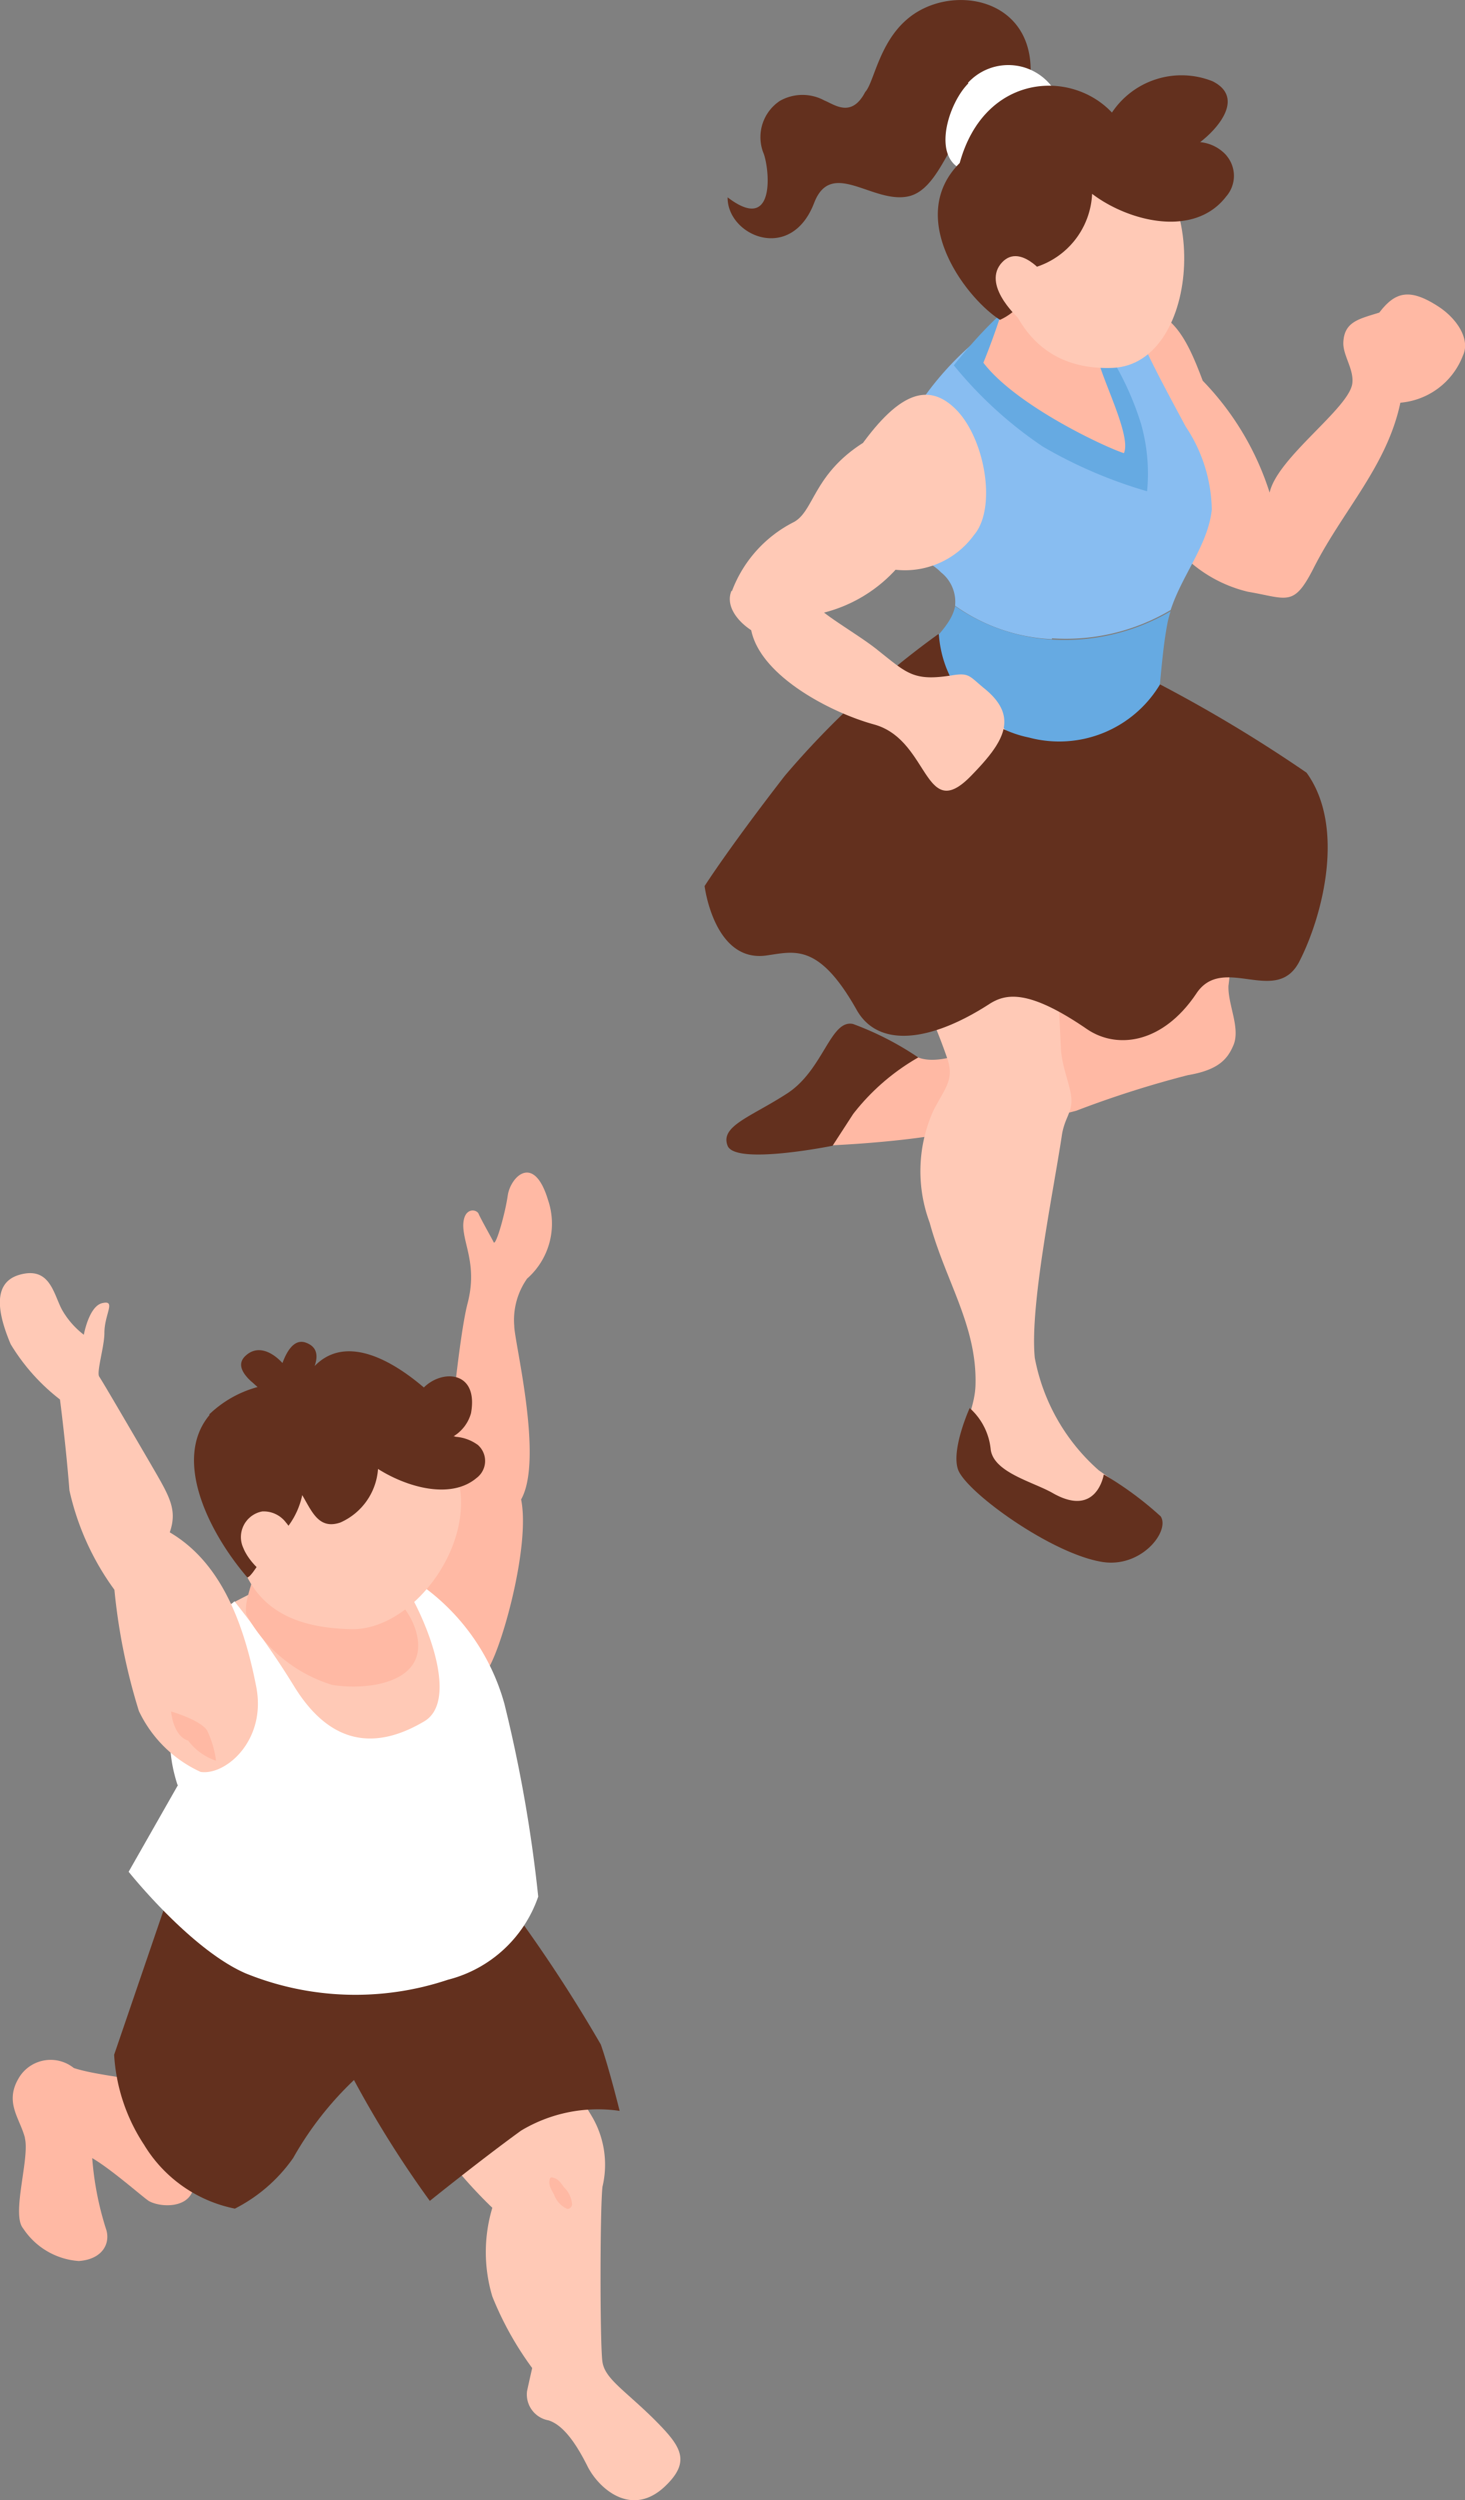 <svg xmlns="http://www.w3.org/2000/svg" width="53.856" height="91.886" viewBox="0 0 53.856 91.886">
  <rect x="0" y="0" width="53.856" height="91.886" fill="#808080" stroke="none"/>
  <g id="Layer_1" data-name="Layer 1" transform="translate(-0.008 -0.006)">
    <g id="Group_17302" data-name="Group 17302" transform="translate(25.905 0.006)">
      <path id="Path_52155" data-name="Path 52155" d="M18.156,32.355c.473-.9,1.559-.851,2.252-1.433.52-.457.725-1.213,1.118-1.528.9-.725,1.087-.11,1.859.189S25.59,29.362,26.6,28.5a4.434,4.434,0,0,1,3.654-1.15,13.31,13.31,0,0,0-1.024-1.418c-1.1-1.339-1.764-2.174-1.733-3.953.016-1.071-.662-1.8-.677-2.835a2.02,2.02,0,0,1,.614-1.339c1.292-1.4,4.205-2.189,4.552-1.213.378.866,1.055,3.087.725,3.938a7.74,7.74,0,0,1,2.079,6.411c-.032.677.441,1.544.189,2.174-.221.536-.567.929-1.685,1.118a37.639,37.639,0,0,0-4.1,1.307c-1.307.362-4.363.8-5.907,1.008-1.559.2-3.087.268-3.591.284-1.024.032-1.953.3-1.544-.488Z" transform="translate(-15.526 9.281)" fill="#ffb9a4"/>
      <path id="Path_52156" data-name="Path 52156" d="M26.075,7.464c1.922-.441,2.552.961,3.166,2.583A10.432,10.432,0,0,1,31.7,14.158c.284-1.292,2.93-3.1,3.04-4.016.063-.52-.347-1.024-.331-1.5.032-.772.583-.866,1.323-1.1.567-.74,1.087-.929,2.174-.221.677.441,1.181,1.2.9,1.8a2.708,2.708,0,0,1-2.3,1.733c-.488,2.315-2.095,3.938-3.166,6.033-.756,1.5-.961,1.166-2.441.914a5.006,5.006,0,0,1-3.7-3.686c-.221-.9-.583-.236-.394-1.1.378-1.717-.882-5.513-.725-5.544Z" transform="translate(-10.923 3.946)" fill="#ffb9a4"/>
      <g id="Group_17300" data-name="Group 17300" transform="translate(6.634 10.26)">
        <path id="Path_52157" data-name="Path 52157" d="M26.757,19.75a6.7,6.7,0,0,1-3.56-1.229,1.38,1.38,0,0,0-.52-1.229c-.41-.425-1.008-.551-1.386-.992a2.729,2.729,0,0,1-.536-1.544c-.2-2.237,1.575-4.6,3.213-5.97,1.087-.914,2.977-2.615,4.52-2.205,1.166.315,1.355,1.339,1.8,2.693.362.772,1.15,2.221,1.386,2.662a5.648,5.648,0,0,1,.961,3.056c-.142,1.307-1.1,2.41-1.512,3.686h0a7.542,7.542,0,0,1-4.363,1.04Z" transform="translate(-20.618 -6.52)" fill="#88bdf1"/>
        <path id="Path_52158" data-name="Path 52158" d="M30.424,19.159a7.961,7.961,0,0,1-3.67,5.292c-.2-3.434-5.135-1.213-5.97-5.135a2.806,2.806,0,0,1,.567-2.709c.866-1.024,1.764-1.717,1.89-2.457a6.984,6.984,0,0,0,3.56,1.229,7.682,7.682,0,0,0,4.363-1.04h0a3.945,3.945,0,0,0-.11.41c-.284,1.465-.252,2.961-.614,4.426Z" transform="translate(-20.662 -2.133)" fill="#66aae2"/>
      </g>
      <path id="Path_52159" data-name="Path 52159" d="M22.437,15.977a5.964,5.964,0,0,1,4.473,3.969c.2.646.488,6.1.646,9.435.032.63.331,1.307.378,1.764.063.567-.252.756-.347,1.433-.331,2.174-1.181,6.269-.992,8.159a7.3,7.3,0,0,0,2.347,4.127c.457.331,1.859,1.229,1.528,1.8-.677,1.2-2.52.992-3.5.221a5.255,5.255,0,0,1-1.5-1.638c-.378-.725-.977-.646-1.118-.866-.662-.945.032-1.559.063-2.646.063-2.174-1.1-3.812-1.685-5.97a5.423,5.423,0,0,1,.142-4.127c.441-.851.772-1.134.5-1.922A20.264,20.264,0,0,0,22,26.609a13.039,13.039,0,0,1-1.843-4.678c-.347-2.567-.709-6.269,2.284-5.954Z" transform="translate(-14.451 9.168)" fill="#ffc9b6"/>
      <path id="Path_52160" data-name="Path 52160" d="M25.05,14.8A31.74,31.74,0,0,0,19.4,20.014c-2.063,2.662-2.945,4.048-2.945,4.048s.347,2.819,2.268,2.552c1.024-.142,1.922-.488,3.323,2,.8,1.418,2.725,1.166,4.851-.2.6-.394,1.418-.6,3.607.9,1.1.756,2.788.551,4.032-1.307.977-1.465,2.93.473,3.78-1.166.851-1.654,1.717-4.946.268-6.946a52.89,52.89,0,0,0-5.387-3.245,4.319,4.319,0,0,1-4.82,1.953,4.148,4.148,0,0,1-3.308-3.78Z" transform="translate(-16.45 8.502)" fill="#63301e"/>
      <path id="Path_52161" data-name="Path 52161" d="M27.862,8.9a10.843,10.843,0,0,1,1.292,2.741,6.7,6.7,0,0,1,.221,2.473,17.047,17.047,0,0,1-3.827-1.638A15.025,15.025,0,0,1,22.27,9.485s1.843-2.363,2.835-2.6,2.756,2.032,2.756,2.032Z" transform="translate(-13.103 3.941)" fill="#66aae2"/>
      <g id="Group_17301" data-name="Group 17301" transform="translate(0.851)">
        <path id="Path_52162" data-name="Path 52162" d="M16.99,7.258c1.827,1.4,1.528-1.166,1.307-1.654a1.6,1.6,0,0,1,.614-1.89A1.684,1.684,0,0,1,20.55,3.7c.362.142.992.662,1.5-.315.315-.331.5-1.78,1.528-2.662C25.133-.633,28.283-.129,28.126,2.8a19.42,19.42,0,0,0-2.457,1.969c-.63.74-1.055,2.252-2.048,2.457-1.307.268-2.819-1.4-3.449.236-.851,2.221-3.182,1.213-3.182-.189Z" transform="translate(-16.99 -0.006)" fill="#63301e"/>
        <path id="Path_52163" data-name="Path 52163" d="M27.134,9.381c.063.725,1.292,2.993.992,3.654-.646-.2-3.953-1.733-5.166-3.323a26.865,26.865,0,0,0,1.118-3.4c.9.788,1.969,2.378,3.071,2.945V9.4Z" transform="translate(-13.557 3.619)" fill="#ffb9a4"/>
        <path id="Path_52164" data-name="Path 52164" d="M27.891,3.413c-1.717-.52-4.5.74-4.788,2.725-.173.394.331,1.276.41,1.748.252,1.4,1.071,3.859,4.127,3.749,3.308-.126,3.638-7.214.252-8.222Z" transform="translate(-13.495 1.886)" fill="#ffc9b6"/>
        <path id="Path_52165" data-name="Path 52165" d="M22.9,2.177a2.014,2.014,0,0,1,3.245.378.311.311,0,0,1-.047.614,2.939,2.939,0,0,0-1.512.992A4.314,4.314,0,0,0,23.564,5.28a.378.378,0,0,1-.315.189c-1.843-.032-1.166-2.441-.331-3.276Z" transform="translate(-14.066 0.869)" fill="#fff"/>
        <path id="Path_52166" data-name="Path 52166" d="M32.516,4.734a1.483,1.483,0,0,0-.977-.5c.756-.583,1.591-1.67.457-2.237a3.074,3.074,0,0,0-3.7,1.15C26.783,1.536,23.6,1.725,22.7,5c-2,2,.2,4.946,1.481,5.765a2.15,2.15,0,0,0,1.26-1.922,2.965,2.965,0,0,0,2.126-2.709c1.323,1.008,3.749,1.638,4.93.095a1.15,1.15,0,0,0,0-1.512Z" transform="translate(-14.167 0.99)" fill="#63301e"/>
        <path id="Path_52167" data-name="Path 52167" d="M25.063,6.687s-.961-1.26-1.638-.41c-.662.851.74,2.063.74,2.063l.9-1.67Z" transform="translate(-13.392 3.431)" fill="#ffc9b6"/>
      </g>
      <path id="Path_52168" data-name="Path 52168" d="M17.119,16.435a4.688,4.688,0,0,1,2.237-2.52c.788-.378.725-1.748,2.583-2.93,1.323-1.8,2.378-2.237,3.386-1.26,1.1,1.071,1.544,3.654.693,4.646a3.136,3.136,0,0,1-2.882,1.276,5.354,5.354,0,0,1-2.63,1.575c.551.425,1.465.961,2,1.4,1.071.851,1.307,1.134,2.741.9.6-.095.614.047,1.134.473,1.339,1.071.709,2.016-.457,3.213-1.748,1.811-1.528-1.307-3.575-1.874-1.559-.425-4.174-1.764-4.52-3.465-.551-.362-.945-.929-.725-1.449Z" transform="translate(-16.11 5.292)" fill="#ffc9b6"/>
      <path id="Path_52169" data-name="Path 52169" d="M24.015,25.133a8.138,8.138,0,0,0-2.394,2.079l-.756,1.166s-3.575.725-3.859,0,.851-1.055,2.189-1.922,1.591-2.741,2.426-2.552a11.167,11.167,0,0,1,2.394,1.229Z" transform="translate(-16.155 13.73)" fill="#63301e"/>
      <path id="Path_52170" data-name="Path 52170" d="M22.818,32.866s-.693,1.528-.425,2.268c.315.835,3.434,3.087,5.292,3.386,1.433.236,2.5-1.118,2.158-1.67a12.354,12.354,0,0,0-2.095-1.544s-.252,1.622-1.89.677c-.725-.41-2.174-.756-2.268-1.607A2.34,2.34,0,0,0,22.8,32.85Z" transform="translate(-13.068 18.882)" fill="#63301e"/>
    </g>
    <g id="Group_17303" data-name="Group 17303" transform="translate(0.009 43.099)">
      <path id="Path_52171" data-name="Path 52171" d="M14.737,47.79s.819,1.528,1.386,2.457a3.494,3.494,0,0,1,.425,2.646c-.095.866-.095,5.828,0,6.442s.8,1.024,1.874,2.079c.992.992,1.418,1.544.425,2.489-1.229,1.166-2.441.079-2.851-.74s-.882-1.512-1.433-1.685a.967.967,0,0,1-.788-1.071c.063-.3.189-.851.189-.851a11.873,11.873,0,0,1-1.465-2.63,5.673,5.673,0,0,1,0-3.26S9.792,51.129,9.76,49.538c-.016-1.591,4.961-1.748,4.961-1.748Z" transform="translate(5.599 -15.62)" fill="#ffc9b6"/>
      <path id="Path_52172" data-name="Path 52172" d="M.755,50.933c-.189-.74-.8-1.339-.173-2.284a1.362,1.362,0,0,1,1.969-.284c.8.268,2.457.41,3.008.583.677.221,2.914,2.788,2.914,2.788a7.647,7.647,0,0,1-1.575,1.2c-.268.6-1.213.536-1.591.315-.221-.142-1.355-1.15-2.079-1.575a11.36,11.36,0,0,0,.5,2.583c.189.52-.095,1.134-.992,1.2a2.674,2.674,0,0,1-2.048-1.2c-.441-.52.252-2.583.063-3.323Z" transform="translate(0.161 -15.456)" fill="#ffb9a4"/>
      <path id="Path_52173" data-name="Path 52173" d="M12.59,45.643c-.646.914-2.237.52-2.237.52s-1.622-3.213-.835-5.355,1.544-2.331,1.544-2.331.425-4.9.788-6.3c.362-1.386-.142-2.142-.158-2.851,0-.693.488-.63.567-.441s.473.882.551,1.04.425-1.055.52-1.733c.11-.677.961-1.544,1.481.189a2.689,2.689,0,0,1-.772,2.882A2.642,2.642,0,0,0,13.567,33c0,.583,1.087,4.9.252,6.379.347,1.7-.725,5.529-1.244,6.269Z" transform="translate(5.337 -27.365)" fill="#ffb9a4"/>
      <path id="Path_52174" data-name="Path 52174" d="M7.287,37.48c-.977.536-3.087,1.339-3.2,3.071a9.312,9.312,0,0,0,.693,4.6,3.618,3.618,0,0,0-.41,3.5c1.2,3.859,4.253,3.638,7.182,3.78A6.929,6.929,0,0,0,16.611,50.1s-.095-.488-.394-2.079a4.242,4.242,0,0,0-.882-3.686,6.925,6.925,0,0,0-1.118-5.922,5.792,5.792,0,0,0-3.4-2.079A16.118,16.118,0,0,0,7.3,37.5Z" transform="translate(2.324 -22.21)" fill="#ffc9b6"/>
      <path id="Path_52175" data-name="Path 52175" d="M17.224,44.94a54.21,54.21,0,0,1,3.339,5.087c.3.851.693,2.441.693,2.441a5.493,5.493,0,0,0-3.623.725c-1.5,1.087-3.355,2.583-3.355,2.583a38.889,38.889,0,0,1-2.788-4.442A12.2,12.2,0,0,0,9.254,54.2,5.846,5.846,0,0,1,7.112,56.06a5.061,5.061,0,0,1-3.339-2.347,6.713,6.713,0,0,1-1.1-3.308l2.3-6.726s.835,2.126,5.985,2.977A7.442,7.442,0,0,0,17.24,44.94Z" transform="translate(1.522 -17.983)" fill="#63301e"/>
      <path id="Path_52176" data-name="Path 52176" d="M4.821,44.467,3.01,47.649s2.268,2.851,4.3,3.733a10.719,10.719,0,0,0,7.434.236,4.745,4.745,0,0,0,3.323-3.056,52.07,52.07,0,0,0-1.244-7.088,7.957,7.957,0,0,0-3.04-4.347s-1.118-.835-.567.079c.914,1.528,1.859,4.205.662,4.914-2.284,1.355-3.78.347-4.788-1.292A31.05,31.05,0,0,0,6.9,37.71s-3.339,2.945-2.095,6.741Z" transform="translate(1.718 -21.952)" fill="#fff"/>
      <path id="Path_52177" data-name="Path 52177" d="M10.429,36.474c-.032-.221-.2-.41-.441-.331-1.118.362-2.615-.063-3.78-.063.095.772-.583,1.906-.441,2.52a5.372,5.372,0,0,0,3.15,2.583c1.355.221,3.607-.095,3.087-1.953-.315-1.15-1.433-1.638-1.575-2.741Z" transform="translate(3.292 -22.354)" fill="#ffb9a4"/>
      <path id="Path_52178" data-name="Path 52178" d="M13.84,35.241a5.808,5.808,0,0,0-4.379-2.693c0-.032-5.15-.394-4.426,3.623a13.879,13.879,0,0,0,1.2,3.071c.788,1.575,2.394,1.906,3.859,1.937,2.347.032,4.835-3.434,3.749-5.954Z" transform="translate(2.842 -24.398)" fill="#ffc9b6"/>
      <path id="Path_52179" data-name="Path 52179" d="M5.094,33.984a4.119,4.119,0,0,1,1.78-1.008c-.095-.079-.173-.158-.252-.221-.268-.252-.536-.614-.189-.929.441-.41.977-.142,1.355.268.173-.473.457-.914.882-.74.41.158.425.5.3.851,1.055-1.087,2.63-.394,4.016.788.677-.677,2.016-.614,1.733.945a1.441,1.441,0,0,1-.646.851.118.118,0,0,1,.079.016,1.575,1.575,0,0,1,.819.3.781.781,0,0,1-.047,1.213c-.945.8-2.552.347-3.623-.331a2.331,2.331,0,0,1-1.386,1.969c-.788.268-1.04-.394-1.4-1.008a2.9,2.9,0,0,1-.835,1.5c-.756.914-.977,1.449-1.181,1.528C5.11,38.363,3.724,35.654,5.11,34Z" transform="translate(2.595 -25.094)" fill="#63301e"/>
      <path id="Path_52180" data-name="Path 52180" d="M7.293,35.7a1.027,1.027,0,0,0-.882-.425.958.958,0,0,0-.693,1.355c.221.551,1.024,1.355,1.67,1.181.74-.2.583-1.244-.079-2.095Z" transform="translate(3.231 -22.821)" fill="#ffc9b6"/>
      <path id="Path_52181" data-name="Path 52181" d="M6.248,39.238c1.685.992,2.646,2.914,3.182,5.686.378,1.969-1.134,3.26-2.048,3.119a4.651,4.651,0,0,1-2.268-2.237,22.124,22.124,0,0,1-.9-4.457,9.773,9.773,0,0,1-1.654-3.654c-.126-1.638-.347-3.339-.347-3.339A7.4,7.4,0,0,1,.4,32.323c-.378-.9-.788-2.237.331-2.552s1.244.709,1.559,1.292a3.059,3.059,0,0,0,.8.914s.189-1.071.693-1.166c.5-.11.063.41.063,1.1,0,.5-.3,1.449-.189,1.607S4.831,35.5,5.524,36.686c.693,1.2,1.024,1.685.725,2.552Z" transform="translate(-0.009 -26.016)" fill="#ffc9b6"/>
      <path id="Path_52182" data-name="Path 52182" d="M12.848,50.857s.032-.047.063-.047c.236.032.331.189.457.362a.989.989,0,0,1,.3.63c0,.095-.11.2-.2.158a.9.9,0,0,1-.457-.5c-.095-.189-.236-.378-.158-.6Z" transform="translate(7.362 -13.883)" fill="#ffb9a4"/>
      <path id="Path_52183" data-name="Path 52183" d="M4,39.946s1.055.3,1.323.693a3.649,3.649,0,0,1,.331,1.118,2.152,2.152,0,0,1-1.024-.74C4.063,40.844,4,39.93,4,39.93Z" transform="translate(2.287 -20.14)" fill="#ffb9a4"/>
    </g>
  </g>
</svg>
